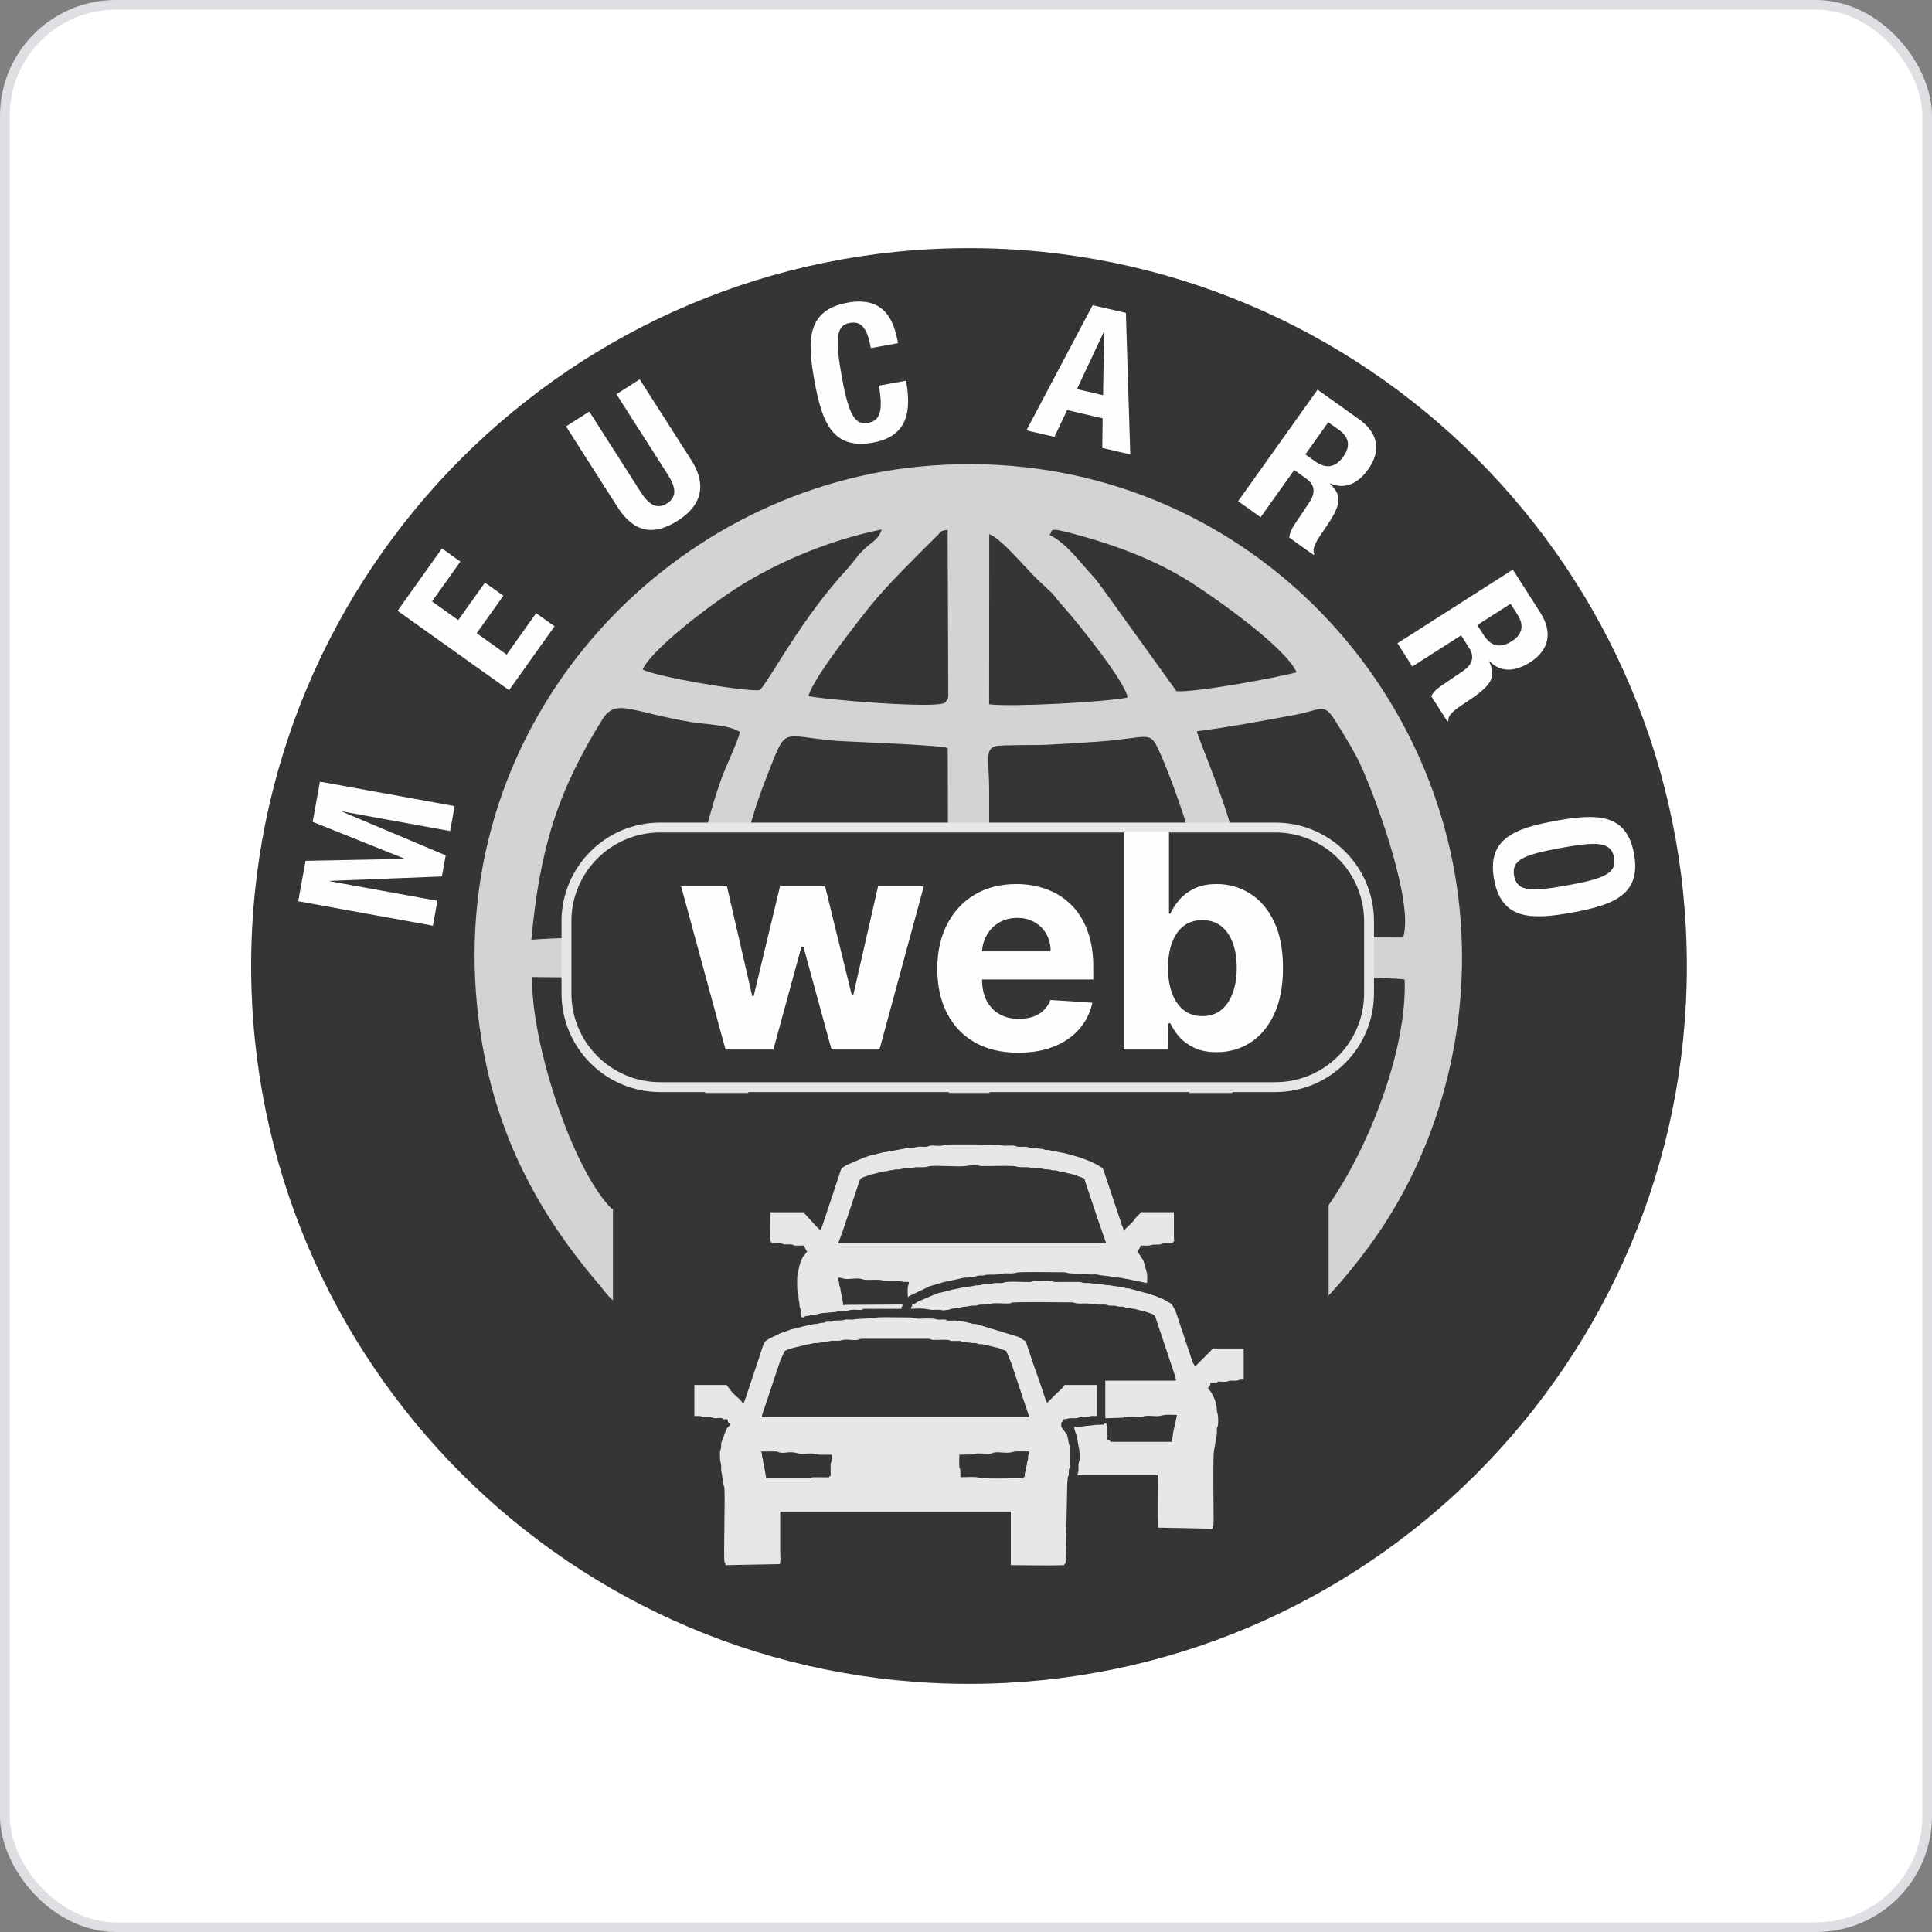 <svg width="512" height="512" viewBox="0 0 512 512" fill="none" xmlns="http://www.w3.org/2000/svg">
<rect x="0" y="0" width="512" height="512" fill="#808080" stroke="none"/>
<rect x="1.28" y="1.28" width="509.44" height="509.44" rx="29.44" fill="white"/>
<rect x="1.28" y="1.28" width="509.44" height="509.44" rx="29.44" stroke="#DEDFE2" stroke-width="2.56"/>
<path d="M256.797 446.237C361.862 446.237 447.034 361.065 447.034 256C447.034 150.935 361.862 65.763 256.797 65.763C151.732 65.763 66.56 150.935 66.56 256C66.56 361.065 151.732 446.237 256.797 446.237Z" fill="#373435"/>
<path fill-rule="evenodd" clip-rule="evenodd" d="M170 329.855C178.61 329.242 191.03 324.813 199.703 325.045C200.611 326.013 209.729 341.066 214.559 347.263C216.015 349.128 217.071 350.325 218.576 352.161C221.966 356.302 230.704 365.211 231.448 367.077C208.064 361.693 189.256 350.214 173.082 333.99C169.983 330.882 170.895 330.987 170 329.855ZM280.057 367.25C280.44 366.667 297.962 349.059 305.973 336.59C307.553 334.131 311.629 326.472 313.514 324.822C317.045 324.37 339.623 328.393 343.551 329.573C341.764 335.203 322.511 349.086 316.53 352.873C309.432 357.365 290.152 366.457 280.057 367.247V367.25ZM262.148 366.519L262.102 321.33C266.486 320.386 296.533 321.839 300.408 323.268C299.212 330.482 269.148 364.985 262.148 366.519ZM212.566 323.904C215.343 321.967 247.246 320.147 251.023 321.599L251.206 367.775C249.219 367.254 246.518 364.952 245.239 363.693C243.039 361.532 241.963 360.732 239.852 358.889C233.498 353.335 214.536 330.8 212.569 323.904H212.566ZM306.596 312.287L262.338 309.622L262.141 259.853C265.014 258.794 314.373 258.774 319.563 259.469C321.576 273.224 311.812 302.094 306.596 312.287ZM141.005 258.928L182.741 259.315C184.846 277.417 184.578 283.722 190.256 301.517C191.542 305.543 194.057 310.779 194.84 314.56L162.154 320.386C151.888 310.251 140.74 276.716 141.005 258.928ZM318.632 313.717C321.101 303.12 326.042 298.654 329.373 274.788C330.01 270.223 330.059 263.305 330.977 259.669C333.957 258.902 368.968 258.875 372.251 259.58C372.874 277.817 363.339 301.946 354.27 316.084C350.473 322.003 352.227 319.97 344.525 318.54C339.58 317.622 321.406 315.307 318.629 313.717H318.632ZM194.053 259.577L247.498 259.18C248.455 259.23 250.37 259.403 250.898 260.164C251.583 262.574 251.623 305.536 251.02 309.635C250.433 309.805 208.736 312.894 206.962 312.799C200.44 303.018 193.666 274.007 194.053 259.577ZM319.367 248.128C317.612 248.669 269.325 248.891 264.62 248.564C261.443 248.344 262.059 247.711 262.072 244.373C262.082 242.026 262.141 239.665 262.145 237.304L262.141 209.287C262.145 201.647 260.82 198.453 263.971 197.729C265.604 197.352 274.712 197.516 277.371 197.378C281.847 197.145 286.296 196.87 290.742 196.558C304.415 195.607 304.586 193.394 307.051 198.729C311.402 208.139 321.957 237.832 319.37 248.131L319.367 248.128ZM204.162 248.446C193.227 248.344 193.561 249.96 194.152 243.363C194.555 238.865 195.204 234.281 196.122 229.904C197.922 221.333 199.985 213.936 203.027 206.25C208.785 191.706 206.359 195.168 222.117 196.365C224.835 196.571 248.98 197.401 251.17 198.244L251.256 239.848C251.249 245.8 252.367 248.242 248.767 248.554L204.165 248.442L204.162 248.446ZM317.18 193.804C326.104 192.643 334.682 191.02 343.463 189.387C350.102 188.155 350.745 186.063 353.768 190.869C355.738 194.001 357.529 196.886 359.453 200.453C363.267 207.526 375.034 238.98 371.831 248.452L331.334 248.311C330.747 247.177 328.344 227.189 326.173 219.087C323.701 209.847 317.681 196.05 317.18 193.804ZM140.805 249.042C143.133 224.464 147.809 209.798 159.547 190.781C163.2 184.863 166.964 188.676 183.223 191.361C187.119 192.004 193.178 192.05 196.119 194.007C195.106 197.568 192.62 202.421 191.152 206.46C189.643 210.615 188.424 214.851 187.302 219.172C186.033 224.068 185.184 228.412 184.371 233.435C183.781 237.088 183.689 245.367 182.479 248.403C168.593 248.508 154.652 248.023 140.805 249.042ZM262.161 141.553C265.423 142.713 271.778 150.622 275.391 153.986C281.509 159.688 277.535 156.035 282.483 161.54C285.001 164.341 298.477 180.912 298.798 184.859C292.68 186.089 268.23 187.394 262.131 186.646L262.161 141.553ZM214.284 184.453C215.202 180.023 228.215 163.583 230.917 160.249C235.13 155.048 243.134 147.114 248.301 142.008C249.875 140.451 249.065 140.815 251.138 140.402L251.295 182.597C251.223 185.05 251.597 184.794 250.446 186.191C248.564 187.958 217.031 185.289 214.287 184.45L214.284 184.453ZM278.129 141.743C279.247 140.736 277.217 139.526 284.119 141.359C295.248 144.32 306.114 148.281 315.698 154.402C322.363 158.662 340.81 171.675 343.594 178.161C338.78 179.515 316.465 183.633 311.776 183.164L292.07 155.77C291.169 154.671 290.775 153.924 289.821 152.894C285.598 148.327 282.811 144.14 278.126 141.74L278.129 141.743ZM170.292 177.449C172.803 171.77 189.929 158.921 197.614 154.34C207.821 148.255 220.395 143.018 233.645 140.317C232.812 143.031 231.219 143.438 228.973 145.579C227.101 147.36 226.287 148.845 224.563 150.727C212.225 164.154 204.706 179.085 201.352 182.915C196.427 183.217 174.134 179.371 170.292 177.449ZM243.6 123.657C176.525 130.179 118.863 190.702 126.437 266.594C129.405 296.323 140.579 319.078 158.573 340.2C160.062 341.948 160.786 343.151 162.449 344.623L171.026 352.604C194.401 374.805 235.573 388.405 270.161 384.051C298.628 380.467 318.035 371.709 338.921 355.506C348.056 348.42 356.001 339.557 362.785 330.347C381.123 305.454 389.946 272.994 386.841 241.127C380.195 172.924 319.694 116.26 243.6 123.657Z" fill="#D2D3D5"/>
<path d="M337.97 219.307H174.96C161.242 219.307 150.12 230.428 150.12 244.147V263.256C150.12 276.975 161.242 288.096 174.96 288.096H337.97C351.689 288.096 362.811 276.975 362.811 263.256V244.147C362.811 230.428 351.689 219.307 337.97 219.307Z" fill="#373435" stroke="#E6E7E8" stroke-width="2.62" stroke-miterlimit="22.926"/>
<path d="M192.269 278.132L180.491 234.85H192.636L199.342 263.93H199.737L206.725 234.85H218.644L225.745 263.761H226.112L232.706 234.85H244.822L233.072 278.132H220.363L212.924 250.911H212.389L204.95 278.132H192.269ZM269.866 278.977C265.414 278.977 261.581 278.075 258.369 276.272C255.176 274.45 252.715 271.876 250.986 268.551C249.258 265.207 248.394 261.253 248.394 256.688C248.394 252.236 249.258 248.328 250.986 244.966C252.715 241.603 255.147 238.982 258.285 237.104C261.441 235.225 265.141 234.286 269.387 234.286C272.242 234.286 274.901 234.746 277.361 235.667C279.841 236.569 282.002 237.93 283.843 239.753C285.702 241.575 287.149 243.867 288.182 246.628C289.215 249.371 289.732 252.583 289.732 256.265V259.562H253.184V252.123H278.432C278.432 250.395 278.057 248.864 277.305 247.53C276.554 246.196 275.511 245.154 274.177 244.402C272.862 243.632 271.331 243.247 269.584 243.247C267.762 243.247 266.146 243.669 264.737 244.515C263.347 245.341 262.258 246.459 261.469 247.868C260.68 249.258 260.276 250.808 260.257 252.518V259.59C260.257 261.732 260.652 263.582 261.441 265.142C262.248 266.701 263.385 267.903 264.85 268.748C266.315 269.594 268.053 270.016 270.063 270.016C271.397 270.016 272.618 269.829 273.726 269.453C274.835 269.077 275.783 268.514 276.572 267.762C277.361 267.011 277.963 266.09 278.376 265.001L289.478 265.733C288.915 268.401 287.759 270.73 286.012 272.722C284.284 274.694 282.048 276.234 279.306 277.343C276.582 278.432 273.435 278.977 269.866 278.977ZM297.791 278.132V220.422H309.795V242.12H310.161C310.687 240.955 311.448 239.771 312.444 238.569C313.458 237.348 314.773 236.334 316.389 235.526C318.023 234.699 320.052 234.286 322.475 234.286C325.631 234.286 328.543 235.113 331.211 236.766C333.878 238.4 336.01 240.87 337.607 244.177C339.204 247.464 340.002 251.588 340.002 256.547C340.002 261.375 339.223 265.451 337.664 268.777C336.123 272.083 334.019 274.591 331.352 276.3C328.703 277.991 325.735 278.836 322.447 278.836C320.118 278.836 318.136 278.451 316.501 277.681C314.886 276.911 313.561 275.943 312.528 274.779C311.495 273.595 310.706 272.402 310.161 271.2H309.626V278.132H297.791ZM309.541 256.491C309.541 259.064 309.898 261.309 310.612 263.225C311.326 265.142 312.359 266.635 313.712 267.706C315.064 268.758 316.708 269.284 318.643 269.284C320.597 269.284 322.25 268.748 323.602 267.678C324.955 266.588 325.979 265.085 326.674 263.169C327.388 261.234 327.745 259.008 327.745 256.491C327.745 253.992 327.397 251.794 326.702 249.897C326.007 248 324.983 246.516 323.631 245.445C322.278 244.374 320.616 243.839 318.643 243.839C316.689 243.839 315.036 244.355 313.684 245.388C312.35 246.422 311.326 247.887 310.612 249.784C309.898 251.682 309.541 253.917 309.541 256.491Z" fill="#FEFEFE"/>
<path d="M114.723 245.318L115.923 238.721L87.43 233.541L87.449 233.442L117.096 232.275L118.113 226.678L90.774 215.15L90.794 215.052L119.287 220.232L120.487 213.632L84.793 207.143L82.859 217.793L107.116 227.521L107.096 227.619L80.974 228.137L79.029 238.833L114.719 245.322L114.723 245.318ZM105.362 161.859L134.907 182.903L146.963 165.977L142.081 162.499L134.271 173.466L126.326 167.807L133.399 157.875L128.517 154.397L121.441 164.331L114.49 159.38L122.008 148.826L117.126 145.347L105.365 161.859H105.362ZM150.006 113.005L163.626 134.33C168.849 142.508 174.669 141.14 179.679 137.94C184.689 134.74 188.129 129.651 183.152 121.858L169.531 100.535L163.367 104.473L176.987 125.796C178.928 128.835 179.65 131.57 176.781 133.402C173.912 135.235 171.735 133.429 169.79 130.392L156.17 109.067L150.006 113.005ZM237.983 90.948C237.039 85.748 234.914 78.338 224.615 80.21C213.818 82.174 213.871 90.119 215.845 100.965C217.818 111.811 220.569 119.264 231.367 117.3C240.813 115.582 241.505 108.588 240.105 100.89L232.908 102.198C234.308 109.897 232.655 111.592 230.055 112.064C226.957 112.628 225.101 110.952 223.137 100.152C221.301 90.056 221.484 86.253 225.134 85.587C228.383 84.997 229.842 87.056 230.79 92.253L237.986 90.945L237.983 90.948ZM272.017 114.048L279.441 115.769L282.805 108.674L292.212 110.854L292.11 118.707L299.533 120.428L298.373 82.922L289.562 80.879L272.014 114.048H272.017ZM292.497 88.023L292.595 88.046L292.326 104.726L285.398 103.119L292.497 88.023ZM352.004 111.903L354.817 113.907C357.509 115.825 357.985 118.221 356.037 120.953C353.768 124.14 351.266 124.228 348.414 122.195L345.932 120.425L352.004 111.9V111.903ZM328.121 132.815L334.079 137.062L342.981 124.566L346.168 126.835C348.568 128.543 348.601 130.688 347.034 133.065L343.158 138.852C342.374 140.039 341.702 141.245 341.692 142.485L348.145 147.085L348.322 146.836C347.617 145.462 348.601 143.727 350.771 140.596C355.139 134.291 356.113 131.612 352.44 128.186L352.499 128.104C356.352 129.789 359.814 128.261 362.614 124.33C366.211 119.28 365.06 114.595 360.175 111.116L349.168 103.273L328.118 132.815H328.121ZM400.314 160.007L402.173 162.918C403.951 165.702 403.495 168.105 400.668 169.909C397.373 172.014 395.019 171.165 393.134 168.21L391.491 165.643L400.311 160.007H400.314ZM370.343 170.469L374.281 176.634L387.212 168.374L389.317 171.669C390.904 174.152 390.13 176.152 387.789 177.771L382.032 181.69C380.861 182.496 379.786 183.365 379.313 184.513L383.579 191.192L383.835 191.028C383.697 189.49 385.258 188.25 388.442 186.159C394.852 181.942 396.754 179.824 394.632 175.273L394.717 175.22C397.662 178.224 401.442 178.099 405.508 175.502C410.731 172.165 411.416 167.387 408.19 162.335L400.914 150.944L370.343 170.473V170.469ZM412.282 217.527C401.436 219.501 393.983 222.252 395.947 233.049C397.911 243.846 405.856 243.797 416.702 241.82C427.548 239.846 435.001 237.095 433.037 226.298C431.073 215.501 423.128 215.553 412.282 217.527ZM413.594 224.724C423.142 222.986 426.968 223.016 427.742 227.262C428.515 231.511 424.945 232.885 415.397 234.623C405.8 236.37 402.023 236.334 401.249 232.085C400.475 227.839 403.996 226.472 413.594 224.724Z" fill="#FEFEFE"/>
<path fill-rule="evenodd" clip-rule="evenodd" d="M162.439 289.66H352.099V365.562C288.88 448.122 225.658 444.657 162.439 365.562V289.66Z" fill="#373435"/>
<path fill-rule="evenodd" clip-rule="evenodd" d="M271.299 391.478C271.106 391.956 271.312 391.766 269.453 391.763C267.922 391.76 260.558 391.946 259.643 391.622C258.627 391.258 255.764 391.478 254.525 391.478C254.525 388.077 254.345 389.904 254.236 388.641C254.161 387.769 254.243 386.431 254.243 385.507L257.738 385.448C259.279 385.008 258.991 385.218 261.21 385.222C262.109 385.222 262.342 385.336 263.056 385.077C263.187 385.031 262.935 385.058 263.368 384.963C264.889 384.635 266.82 385.333 268.555 384.749C269.198 384.533 271.955 384.651 272.722 384.651C272.722 384.772 272.732 384.949 272.712 385.067C272.614 385.671 272.627 385.359 272.578 385.504C272.24 386.468 272.63 386.225 272.293 387.209C272.053 387.91 272.211 387.651 272.135 388.189L271.899 388.946C271.762 389.641 272.021 389.058 271.683 390.15C271.371 391.156 271.863 391.241 271.299 391.471V391.478ZM201.644 384.654L205.759 384.661C206.569 384.779 205.897 384.707 206.29 384.838C207.992 385.412 208.841 384.402 211.51 385.163C212.772 385.52 214.904 384.861 216.523 385.408C217.091 385.602 219.71 385.507 220.405 385.507C220.405 388.648 220.13 386.89 220.11 388.34C220.104 388.851 220.117 389.405 220.123 389.917C220.153 391.596 220.176 391.058 219.838 391.192C219.674 391.592 219.966 391.461 219.146 391.494L215.438 391.481C214.618 391.602 215.389 391.632 214.572 391.753L203.064 391.76L202.352 387.779C202.054 386.887 202.365 387.248 202.067 386.359C201.782 385.507 202.077 385.222 201.641 384.654H201.644ZM272.719 375.556H201.926C201.926 375.1 201.903 375.172 202.021 374.795L203.887 369.267C203.929 369.132 203.942 369.073 203.985 368.939L204.739 366.706C204.782 366.575 204.795 366.513 204.838 366.381L205.274 365.109C205.284 365.073 205.297 365.037 205.306 365.001C205.349 364.867 205.362 364.808 205.405 364.673L205.841 363.401C205.887 363.267 205.897 363.208 205.939 363.073L206.693 360.84C206.739 360.709 206.749 360.647 206.795 360.516L207.992 358.017C208.018 358.001 208.054 357.981 208.08 357.965C208.654 357.634 209.339 357.496 209.962 357.289C209.998 357.276 210.035 357.263 210.067 357.253C210.1 357.24 210.139 357.227 210.172 357.214C210.205 357.201 210.244 357.188 210.277 357.175L213.376 356.434C214.507 356.115 214.333 356.319 215.494 355.991C216.077 355.827 216.576 356.037 217.186 355.833L219.658 355.463C219.691 355.45 219.727 355.433 219.76 355.424C220.812 355.125 222.009 355.535 223.068 355.178C224.389 354.732 226.356 355.433 227.704 354.981C228.006 354.879 227.54 354.863 228.366 354.791H246.003C246.964 354.876 246.557 355.079 247.41 355.089C248.574 355.106 249.836 355.02 250.984 355.07C252.21 355.122 251.157 355.322 252.384 355.374C252.931 355.397 253.564 355.332 254.108 355.355C255.345 355.407 254.279 355.614 255.512 355.66L257.184 355.837C257.784 356.037 258.184 355.843 258.764 355.965C259.604 356.142 258.551 356.02 259.391 356.191C259.715 356.256 260.027 356.188 260.345 356.23L263.909 357.073C264.102 357.109 264.053 357.079 264.269 357.138L265.332 357.496C265.361 357.509 265.397 357.529 265.43 357.542L266.45 357.945C266.486 357.958 266.525 357.965 266.561 357.978C266.594 357.991 266.634 358.004 266.663 358.017L268.034 361.339C268.047 361.371 268.06 361.408 268.073 361.444L268.279 362.086C268.296 362.132 268.342 362.25 268.355 362.296L268.64 363.149C268.653 363.181 268.666 363.221 268.676 363.253L268.85 363.794C268.86 363.827 268.876 363.867 268.886 363.899C268.899 363.932 268.912 363.968 268.925 364.004L269.778 366.565C269.817 366.673 269.834 366.736 269.883 366.886L270.024 367.313C270.037 367.345 270.05 367.385 270.063 367.418L270.348 368.27C270.362 368.306 270.375 368.342 270.385 368.375C270.398 368.408 270.407 368.447 270.421 368.483C270.463 368.618 270.476 368.677 270.519 368.811C270.532 368.844 270.545 368.883 270.555 368.916L271.447 371.578C271.46 371.611 271.473 371.647 271.486 371.683L271.732 372.431C271.745 372.464 271.758 372.503 271.771 372.536L271.978 373.178C271.991 373.211 272.004 373.251 272.017 373.283C272.03 373.316 272.044 373.352 272.057 373.388L272.63 375.09C272.703 375.323 272.722 375.142 272.729 375.559L272.719 375.556ZM197.096 371.86H196.811C196.473 370.929 194.411 369.637 193.781 368.634L192.545 367.027H184.017V375.27C184.352 375.27 184.686 375.264 185.02 375.26C185.152 375.26 185.456 375.261 185.575 375.277C186.27 375.379 185.781 375.333 186.007 375.411C186.138 375.457 185.886 375.431 186.319 375.526C187.057 375.687 188.263 375.487 188.847 375.697C189.073 375.775 188.584 375.729 189.28 375.831C189.945 375.929 190.742 375.641 191.381 375.861C191.772 375.995 191.532 375.736 191.69 376.123H192.827C192.84 376.756 192.981 377.093 193.395 377.261V377.828C192.827 378.031 192.749 378.503 192.414 378.979L191.26 382.087C191.201 382.267 191.217 381.867 191.129 382.523C191.07 382.969 191.188 383.438 191.063 383.877C191.053 383.913 191.037 383.946 191.024 383.982L190.899 384.281C190.689 385.022 190.834 386.015 190.83 386.789L191.024 387.874C191.27 388.599 190.978 389.507 191.221 390.235C191.365 390.664 191.352 391.481 191.549 392.038L191.752 393.543C191.762 393.579 191.778 393.612 191.791 393.648C191.801 393.681 191.824 393.714 191.834 393.746L191.916 393.947C192.27 395.189 191.712 411.905 191.981 413.783C192.129 414.803 192.234 413.606 192.26 414.783L206.628 414.511C206.959 413.711 206.759 412.38 206.759 411.514V400.57H267.883V414.783C271.191 414.783 278.214 414.931 281.405 414.803C282.224 414.77 281.936 414.901 282.096 414.501C282.437 414.364 282.395 414.085 282.395 413.665L282.851 392.796C283.028 392.261 282.887 392.16 282.959 391.625C283.093 390.609 283.146 391.812 283.237 390.625C283.264 390.274 283.188 389.864 283.264 389.514C283.382 388.95 283.503 389.15 283.529 388.5C283.565 387.694 283.519 386.753 283.519 385.933C283.519 385.222 283.585 384.179 283.526 383.51C283.424 382.353 283.395 383.507 283.254 382.507L282.821 380.382C282.808 380.349 282.788 380.316 282.775 380.287C282.762 380.257 282.739 380.221 282.726 380.195L281.25 378.116V376.979C281.569 376.851 281.687 376.493 281.821 376.126C282.742 376.126 282.998 375.831 283.946 375.834C284.598 375.838 285.198 375.916 285.802 375.7C285.933 375.654 285.68 375.68 286.113 375.585C287.064 375.379 287.52 375.71 288.844 375.333C289.389 375.179 290.054 375.274 290.631 375.274V367.031H282.103C281.87 367.677 280.313 368.962 279.828 369.447L277.831 371.434C277.506 371.811 277.729 371.372 277.552 371.864L277.211 371.211C277.201 371.175 277.185 371.139 277.175 371.106L277.054 370.801C276.988 370.618 276.929 370.418 276.877 370.264L276.48 369.1C276.434 368.965 276.424 368.906 276.381 368.772C276.368 368.736 276.359 368.7 276.345 368.664L276.27 368.454C276.257 368.421 276.244 368.385 276.231 368.349L275.49 366.106C275.476 366.07 275.463 366.034 275.454 366.001C275.44 365.965 275.427 365.929 275.414 365.896L273.991 361.916C273.978 361.883 273.965 361.844 273.952 361.811C273.939 361.778 273.926 361.739 273.916 361.706L273.46 360.316C273.444 360.27 273.401 360.152 273.385 360.106L273.175 359.463C273.165 359.43 273.149 359.391 273.139 359.358C273.126 359.325 273.112 359.289 273.099 359.253L272.644 357.863C272.63 357.827 272.617 357.791 272.604 357.758C272.591 357.716 272.542 357.594 272.529 357.552L271.994 355.955C271.981 355.922 271.968 355.883 271.955 355.85L271.857 355.381C271.68 355.378 271.742 355.394 271.604 355.352L269.843 354.266C269.801 354.253 269.66 354.224 269.617 354.207L259.378 351.082C258.735 350.951 259.105 350.919 257.925 350.83C256.984 350.758 257.397 350.614 256.646 350.545L255.623 350.289C255.466 350.256 255.394 350.26 255.233 350.253L253.849 350.076C253.144 349.84 252.131 350.046 251.384 349.981C250.272 349.886 251.384 349.735 250.121 349.682C249.636 349.663 249.013 349.741 248.541 349.699C247.616 349.617 248.548 349.407 245.561 349.407C244.587 349.407 243.239 349.594 242.39 349.309C241.682 349.069 240.213 349.122 239.308 349.122C237.196 349.122 234.842 349.023 232.76 349.112C231.753 349.155 232.567 349.407 229.786 349.407L226.56 349.594C226.527 349.607 226.491 349.623 226.455 349.633C226.252 349.692 226.324 349.679 226.094 349.699C225.881 349.718 225.471 349.699 225.235 349.692C224.701 349.686 224.12 349.623 223.629 349.791C222.835 350.056 221.566 349.81 220.786 350.076C220.382 350.21 221.074 350.141 220.251 350.253C219.999 350.289 219.658 350.246 219.399 350.253C218.169 350.292 219.235 350.496 217.989 350.548C217.327 350.574 217.117 350.712 216.677 350.8C216.064 350.925 215.923 350.778 215.186 351.014L212.936 351.466C212.9 351.476 212.864 351.492 212.828 351.502C212.782 351.515 212.667 351.568 212.622 351.581L210.005 352.233C209.241 352.381 208.533 352.748 207.789 353.001L207.041 353.247C207.008 353.26 206.969 353.273 206.936 353.286C206.903 353.299 206.864 353.312 206.831 353.322L203.769 354.81C203.624 354.919 203.644 354.915 203.526 354.994C203.205 355.197 202.877 355.335 202.641 355.67C202.621 355.696 202.601 355.729 202.585 355.755L202.346 356.227C202.333 356.26 202.319 356.296 202.306 356.329L201.175 359.748C201.162 359.781 201.149 359.821 201.139 359.853C201.093 359.984 201.083 360.047 201.041 360.178L199.795 363.906C199.782 363.939 199.769 363.975 199.755 364.011L198.939 366.467C198.926 366.499 198.913 366.539 198.9 366.572L198.578 367.529C198.532 367.663 198.523 367.722 198.48 367.857C198.467 367.893 198.457 367.929 198.444 367.965L197.762 369.985C197.703 370.159 197.611 370.457 197.555 370.631L197.09 371.873L197.096 371.86Z" fill="#E6E7E8"/>
<path fill-rule="evenodd" clip-rule="evenodd" d="M293.191 329.501H222.116C222.13 329.469 222.159 329.39 222.166 329.41L223.356 326.193C223.369 326.16 223.382 326.121 223.395 326.088L224.172 323.74C224.185 323.704 224.199 323.668 224.208 323.636L224.53 322.678C224.543 322.645 224.556 322.609 224.569 322.573L224.851 321.721C224.91 321.547 225.002 321.249 225.061 321.075C225.074 321.042 225.087 321.003 225.1 320.97L227.448 313.937C227.74 313.058 227.786 312.311 228.75 311.97L229.405 311.773C229.438 311.76 229.474 311.747 229.507 311.733C231.13 311.038 230.625 311.363 232.14 310.953C232.176 310.943 232.212 310.927 232.248 310.917L233.484 310.592C233.592 310.556 233.386 310.563 233.799 310.481C234.442 310.353 234.527 310.517 235.291 310.268C235.832 310.091 236.445 310.166 236.996 309.983C237.468 309.825 237.956 309.946 238.452 309.878C239.524 309.73 238.73 309.583 240.881 309.605C241.13 309.609 241.465 309.622 241.701 309.573C242.891 309.317 241.583 309.31 244.147 309.317C246.091 309.32 245.376 309.192 246.429 309.038C248.242 308.773 254.803 309.32 256.029 308.973L258.511 308.743C259.574 308.835 258.993 309.038 260.78 309.035C262.659 309.028 267.151 308.891 268.748 309.028C269.827 309.123 269.171 309.323 271.161 309.32C272.315 309.317 272.555 309.278 273.496 309.543C274.394 309.799 275.627 309.487 276.519 309.789C277.083 309.976 277.778 309.809 278.312 309.986C279.106 310.251 278.978 310.101 279.837 310.169L280.502 310.36C280.535 310.369 280.571 310.386 280.607 310.399L282.034 310.678C283.289 311.028 284.558 311.156 285.706 311.697C285.735 311.71 285.771 311.73 285.804 311.743L286.765 312.061C287.254 312.271 286.995 312.035 287.306 312.373C287.703 312.809 287.372 312.373 287.552 312.979C287.565 313.015 287.572 313.055 287.585 313.091C287.598 313.127 287.611 313.163 287.621 313.199L288.719 316.507C288.732 316.543 288.745 316.58 288.759 316.612L289.044 317.465C289.08 317.576 289.083 317.563 289.119 317.671L290.218 320.98C290.231 321.012 290.244 321.052 290.257 321.085L290.745 322.586C290.759 322.619 290.772 322.655 290.785 322.688L293.018 329.124C293.116 329.377 293.021 329.006 293.205 329.508L293.191 329.501ZM217.565 326.088L216.788 325.445C216.549 325.209 216.454 325.121 216.218 324.882L213.231 321.612C213.06 321.393 213.126 321.557 213.018 321.258H204.204C204.204 321.826 204.057 328.409 204.227 328.911C204.358 329.301 204.103 329.062 204.486 329.219C204.624 329.56 204.903 329.518 205.326 329.518C205.873 329.518 206.477 329.413 207.018 329.531C207.686 329.675 207.044 329.557 207.431 329.688C208.106 329.914 209.014 329.688 209.742 329.793C210.778 329.944 209.572 329.911 210.608 330.065C211.149 330.144 212.405 330.072 213.018 330.072L213.585 331.21C213.795 331.508 213.487 331.337 213.87 331.492V331.777C213.552 331.905 213.677 331.964 213.48 332.242C213.444 332.295 213.313 332.472 213.3 332.488C213.083 332.738 213.234 332.521 213.014 332.77C212.723 333.095 212.933 332.81 212.726 333.193L212.303 334.049C212.29 334.082 212.273 334.118 212.264 334.151C212.251 334.184 212.237 334.223 212.228 334.256L211.985 335.01C211.526 336.351 211.657 336.889 211.454 337.466L211.372 337.666C211.191 338.302 211.244 341.826 211.339 342.269C211.483 342.938 211.365 342.295 211.496 342.679C211.732 343.381 211.47 343.787 211.821 345.056L211.91 346.246C211.916 346.286 211.929 346.322 211.939 346.358L212.103 346.761C212.231 347.23 212.096 347.607 212.221 348.063L212.447 349.119H213.014C213.208 348.64 213.375 348.945 214.641 348.614C215.044 348.509 215.251 348.594 215.654 348.489L217.28 348.125C217.313 348.112 217.346 348.092 217.379 348.082C217.929 347.899 219.133 347.991 219.552 347.843L221.516 347.673C222.185 347.528 221.539 347.646 221.926 347.515C222.766 347.233 224.192 347.522 225.054 347.23C225.828 346.968 226.979 347.148 227.815 347.145C227.897 347.145 228.284 347.128 228.346 347.105C228.736 346.974 228.497 347.23 228.651 346.846H238.884C238.914 345.6 239.14 346.955 239.17 345.709L223.903 345.797C223.651 345.889 224.061 345.8 223.533 345.991L222.674 341.446C222.612 340.836 222.546 341.151 222.428 340.554C222.336 340.089 222.448 340.026 222.294 339.551C222.172 339.174 222.277 339.81 222.139 339.135C222.097 338.928 222.11 338.803 222.11 338.597C222.871 338.597 222.949 338.721 223.559 338.853C225.146 339.197 227.117 338.476 228.648 339.023C228.779 339.069 228.527 339.043 228.959 339.138C229.415 339.236 230.927 339.164 231.487 339.164C231.871 339.164 232.248 339.164 232.632 339.157C234.015 339.144 233.094 339.446 236.183 339.446C239.766 339.446 238.061 339.731 240.871 339.731C240.871 340.584 240.691 340.358 240.593 341.017C240.465 341.889 240.586 342.836 240.586 343.712C240.888 343.604 240.717 343.656 240.934 343.492L246.301 340.899C246.478 340.84 246.603 340.807 246.734 340.761L248.937 340.121C249.068 340.076 249.203 340.039 249.367 339.984C249.4 339.974 249.439 339.961 249.472 339.948C250.396 339.623 251.272 339.617 252.137 339.344L255.397 338.623C255.951 338.505 256.469 338.666 256.974 338.495L258.465 338.282C259.052 338.164 259.151 338.013 259.915 338.026C260.41 338.036 260.544 338.066 260.954 337.928C261.908 337.607 263.626 337.987 264.649 337.643L266.167 337.456C267.181 337.466 268.604 337.538 269.397 337.272C270.292 336.97 279.479 337.19 281.814 337.167C282.722 337.157 282.889 337.456 283.788 337.466L288.162 337.643C288.759 337.843 289.644 337.721 290.349 337.731C291.247 337.744 291.411 338.046 292.326 338.03L293.851 338.213C294.411 338.4 295.251 338.302 295.841 338.498C296.297 338.649 296.87 338.538 297.349 338.695C298.074 338.935 299.188 338.954 300.188 339.269L303.989 340.02C303.989 339.298 304.103 338.01 303.93 337.377L303.664 336.364C303.657 336.325 303.644 336.289 303.638 336.249C303.628 336.213 303.612 336.177 303.602 336.144L303.523 335.938C303.287 335.164 303.297 334.764 302.995 334.046L301.933 332.41C301.913 332.387 301.89 332.351 301.874 332.324C301.582 331.928 301.92 331.97 301.431 331.774V331.488C301.821 331.331 302.162 330.403 302.284 330.065C303.11 330.065 304.294 330.216 305.028 329.967C305.821 329.701 306.976 329.947 307.769 329.721L308.067 329.596C308.805 329.347 309.635 329.652 310.389 329.501C310.822 329.413 310.661 329.587 310.812 329.213C311.35 328.996 311.1 328.688 311.097 327.508V321.255H302.284C302.093 321.776 301.608 322.081 301.218 322.462L300.48 323.429C300.477 323.436 300.234 323.744 300.228 323.747C300.202 323.777 300.015 323.954 299.939 324.026L299.087 324.878C298.687 325.278 298.215 325.554 298.021 326.088H297.736C297.716 325.259 297.592 325.491 297.385 324.875L297.31 324.665C297.297 324.632 297.283 324.596 297.27 324.56L296.949 323.603C296.893 323.439 296.867 323.331 296.815 323.167L295.962 320.609C295.949 320.576 295.936 320.537 295.923 320.504L294.995 317.737C294.946 317.596 294.916 317.488 294.857 317.304L294.746 316.989C294.733 316.957 294.719 316.917 294.706 316.884L293.608 313.576C293.595 313.543 293.582 313.504 293.569 313.471L293.113 312.081C293.1 312.048 293.087 312.009 293.077 311.976C293.064 311.943 293.05 311.907 293.037 311.871C293.024 311.838 293.011 311.799 292.998 311.766C292.985 311.733 292.972 311.694 292.962 311.661L292.513 310.261C292.378 309.891 292.264 309.615 291.949 309.402L291.332 309.025C291.142 308.884 291.244 308.94 291.09 308.842L288.709 307.668C288.545 307.612 288.526 307.622 288.375 307.576L286.847 306.969C286.814 306.956 286.775 306.943 286.742 306.933C286.621 306.894 286.653 306.897 286.535 306.858L285.994 306.687C285.962 306.674 285.922 306.661 285.89 306.651C285.857 306.638 285.817 306.625 285.785 306.612L284.004 306.117C283.968 306.107 283.932 306.091 283.896 306.081C283.86 306.071 283.827 306.055 283.794 306.041L282.657 305.756C281.752 305.468 280.843 305.412 280.302 305.268C280.266 305.258 280.234 305.241 280.198 305.228C279.62 305.045 279.515 305.179 278.706 305.015C277.886 304.848 278.965 304.904 277.955 304.769C277.637 304.727 277.325 304.795 277.001 304.73C276.174 304.566 277.256 304.635 276.247 304.491C275.774 304.422 275.833 304.523 275.368 304.376L275.066 304.251C274.187 304.005 273.204 304.304 272.325 304.005C271.545 303.743 270.433 304.058 269.61 303.877C268.941 303.733 269.584 303.851 269.2 303.72C268.072 303.34 266.443 303.881 265.318 303.481C265.285 303.468 265.253 303.448 265.22 303.438C264.797 303.297 251.423 303.195 250.4 303.346C249.541 303.471 250.383 303.438 249.652 303.595C248.626 303.815 247.308 303.435 246.298 303.651C245.491 303.825 246.544 303.756 245.55 303.9C244.786 304.012 243.924 303.772 243.17 303.933C242.229 304.136 242.275 304.186 241.002 304.182C240.54 304.179 240.488 304.166 240.114 304.287C240.081 304.3 240.048 304.32 240.016 304.33L236.792 304.943C236.337 305.094 236.402 305.018 235.894 305.041L235.084 305.228C234.619 305.379 234.674 305.277 234.205 305.343L231.487 306.038C231.455 306.051 231.422 306.068 231.386 306.077L231.045 306.163C230.897 306.192 230.838 306.179 230.674 306.215C230.028 306.359 230.7 306.199 230.245 306.356L229.605 306.569C229.573 306.579 229.533 306.596 229.5 306.605L229.182 306.717C229.032 306.763 229.009 306.756 228.851 306.812L224.376 308.737C223.962 308.963 224.346 308.73 224.031 308.963L223.251 309.461C222.949 309.701 222.894 309.93 222.772 310.261L221.038 315.491C221.028 315.527 221.015 315.563 221.005 315.599C220.962 315.734 220.949 315.793 220.907 315.927L220.657 316.675C220.648 316.707 220.634 316.747 220.621 316.783L219.733 319.445C219.71 319.511 219.68 319.589 219.657 319.655L218.634 322.754C218.621 322.786 218.608 322.826 218.595 322.858C218.549 322.99 218.562 322.937 218.52 323.065C218.484 323.177 218.464 323.236 218.415 323.386C218.402 323.422 218.395 323.462 218.382 323.498C218.369 323.534 218.359 323.57 218.349 323.606C218.336 323.642 218.323 323.678 218.31 323.711C218.3 323.744 218.284 323.783 218.27 323.816L217.949 324.773C217.792 325.229 217.572 325.59 217.559 326.091L217.565 326.088Z" fill="#E6E7E8"/>
<path fill-rule="evenodd" clip-rule="evenodd" d="M241.734 345.706C241.708 346.952 241.478 345.594 241.448 346.843C242.468 346.843 244.701 346.634 245.613 346.942L246.99 347.132C247.927 347.122 249 347.007 249.885 347.234C249.911 347.24 249.947 347.26 249.97 347.266L250.357 347.237C250.459 347.211 250.334 347.207 250.695 347.155C250.947 347.119 251.114 347.148 251.364 347.099C252.203 346.929 251.16 347.05 252 346.883L253.203 346.663C253.783 346.476 254.154 346.65 254.711 346.466C254.744 346.456 254.777 346.434 254.81 346.424C255.403 346.214 256.246 346.338 256.8 346.138C257.321 345.955 257.813 346.027 258.374 346.007C259.308 345.974 258.803 345.692 261.066 345.715L262.689 345.489C263.794 345.174 266.049 345.545 267.325 345.433C268.151 345.361 267.686 345.345 267.987 345.243C268.892 344.938 281.25 345.142 283.962 345.135C284.624 345.132 284.827 345.306 285.26 345.401C285.749 345.506 287.46 345.427 288.077 345.427L290.45 345.614C291.283 345.893 292.651 345.558 293.48 345.853L293.683 345.935C293.883 345.994 293.815 345.981 294.044 346.001C294.923 346.076 295.277 345.893 296.136 346.181C296.687 346.365 296.883 346.23 297.464 346.276C298.654 346.368 297.402 346.476 298.595 346.565C299.966 346.67 299.661 346.778 300.444 346.85C300.625 346.866 300.638 346.843 300.838 346.883C301.234 346.961 301.064 346.961 301.156 346.991C301.189 347.001 301.225 347.02 301.257 347.03C301.294 347.04 301.326 347.056 301.362 347.066L302.392 347.316C302.425 347.325 302.461 347.342 302.497 347.352L303.533 347.594C303.674 347.643 303.881 347.706 304.071 347.771L305.136 348.125C305.169 348.139 305.205 348.155 305.238 348.168L305.52 348.312C305.913 348.539 306.14 348.817 306.277 349.26C306.29 349.302 306.326 349.437 306.34 349.48L306.871 351.08C306.884 351.116 306.894 351.152 306.907 351.188L307.441 352.785C307.454 352.821 307.464 352.857 307.477 352.893L308.264 355.234C308.277 355.27 308.284 355.309 308.297 355.342C308.31 355.378 308.32 355.414 308.333 355.45L309.435 358.752C309.445 358.788 309.458 358.824 309.468 358.86L310.32 361.421C310.33 361.454 310.346 361.493 310.356 361.526C310.369 361.559 310.382 361.598 310.396 361.631L310.822 362.91C310.871 363.06 310.887 363.123 310.927 363.231C310.94 363.264 310.953 363.303 310.966 363.336L311.396 364.615C311.405 364.651 311.415 364.69 311.428 364.723L311.678 365.893H292.913V375.845L297.746 375.704C297.972 375.622 297.484 375.671 298.179 375.566C299.628 375.353 301.782 375.772 302.962 375.372C304.412 374.884 306.467 375.631 308.081 375.087C308.966 374.789 310.996 374.989 311.963 374.989C311.95 375.022 311.917 375.028 311.91 375.081C311.904 375.13 311.868 375.153 311.858 375.172L311.389 377.546C311.327 378.156 311.261 377.841 311.143 378.438L310.887 379.743C310.812 380.018 310.835 379.956 310.825 380.251C310.792 381.064 310.543 381.251 310.543 382.101H294.336C294.208 381.786 293.854 381.664 293.483 381.533C293.483 380.776 293.48 380.015 293.487 379.258C293.49 378.956 293.516 378.425 293.457 378.15C293.333 377.553 293.218 377.95 293.201 377.271H292.631C292.47 377.668 292.759 377.54 291.939 377.572C291.342 377.595 290.224 377.54 289.788 377.697L287.329 377.936C286.811 378.11 285.503 378.12 284.67 378.12C284.67 378.874 285.004 379.54 285.24 380.251C285.293 380.409 285.316 380.474 285.349 380.569L285.906 383.707C286.119 384.347 286.142 385.888 286.099 386.802L285.906 387.602C285.647 388.376 285.972 389.432 285.709 390.248C285.604 390.573 285.532 390.442 285.522 390.914H306.845C306.845 394.226 306.697 400.954 306.825 404.151C306.858 404.97 306.73 404.682 307.13 404.842L321.344 405.128C321.363 404.337 321.635 404.78 321.629 402.852C321.616 399.465 321.389 385.163 321.773 384.087C321.963 383.546 321.966 382.691 322.101 382.284L322.209 381.114C322.321 380.284 322.248 380.989 322.386 380.579C322.629 379.851 322.34 378.943 322.583 378.218C322.714 377.835 322.596 378.474 322.74 377.809C322.924 376.959 322.852 375.123 322.583 374.326C322.38 373.723 322.596 373.405 322.268 372.225L322.101 371.395C322.088 371.349 322.039 371.231 322.022 371.189L321.95 370.979C321.937 370.933 321.901 370.802 321.884 370.759L321.127 369.244C320.848 368.867 320.691 368.346 320.209 368.172V367.605C320.625 367.438 320.763 367.1 320.78 366.467H322.485C322.698 365.933 322.999 366.172 324.193 366.188C324.524 366.192 324.826 366.208 325.124 366.123L325.888 365.893C326.445 365.844 327.34 365.982 327.855 365.87C328.524 365.726 328.042 365.615 329.59 365.615V357.368H321.347L320.852 358.014C320.612 358.25 320.521 358.339 320.281 358.578L317.363 361.49C317.065 361.782 316.93 361.837 316.796 362.205L316.084 361.067C316.071 361.034 316.058 360.998 316.045 360.962C316.032 360.929 316.019 360.89 316.009 360.857L315.838 360.319C315.825 360.283 315.812 360.247 315.799 360.214L311.782 348.168C311.769 348.135 311.756 348.096 311.743 348.063L311.609 347.627C311.596 347.594 311.582 347.555 311.573 347.522L310.53 345.578L307.982 344.145C307.95 344.132 307.913 344.115 307.881 344.106C307.848 344.092 307.809 344.079 307.776 344.07L307.333 343.945C307.3 343.932 307.261 343.919 307.228 343.909C307.195 343.896 307.159 343.883 307.127 343.869L306.461 343.538C306.428 343.525 306.389 343.512 306.356 343.499C306.323 343.486 306.284 343.479 306.248 343.466L305.917 343.371C305.884 343.358 305.845 343.345 305.812 343.332L304.749 342.974C304.648 342.938 304.566 342.915 304.428 342.869C304.287 342.824 304.189 342.791 304.11 342.761C304.077 342.751 304.041 342.735 304.008 342.722C303.976 342.712 303.94 342.696 303.903 342.683L303.074 342.515C303.038 342.505 303.002 342.492 302.969 342.479L301.621 342.122C301.589 342.109 301.553 342.096 301.516 342.083L299.949 341.66C299.913 341.65 299.877 341.633 299.844 341.623C299.798 341.61 299.687 341.555 299.644 341.542C299.054 341.355 298.729 341.519 297.936 341.26C297.533 341.125 297.661 341.174 297.182 341.161C296.336 341.138 296.729 340.951 295.762 340.876L294.526 340.689C293.936 340.492 293.323 340.689 292.733 340.492C292.7 340.482 292.667 340.46 292.634 340.45L288.519 340.014C286.85 340.02 287.526 340.02 286.349 339.768C286.113 339.715 285.778 339.732 285.529 339.735L280.693 339.741C280.155 339.745 279.578 339.81 279.086 339.643C277.873 339.233 275.715 339.43 274.427 339.446C273.869 339.453 273.692 339.653 273.151 339.735C272.794 339.787 271.997 339.741 271.594 339.741C270.014 339.741 268.332 339.597 266.758 339.735C265.797 339.82 266.204 340.023 265.351 340.033C264.843 340.04 264.266 339.991 263.767 340.014C262.538 340.066 263.594 340.266 262.367 340.319C261.885 340.338 261.259 340.259 260.787 340.302C259.672 340.4 260.787 340.555 259.525 340.601C257.639 340.669 258.354 340.8 257.384 340.876L254.541 341.302C254.413 341.348 254.662 341.322 254.223 341.414L252.908 341.663C252.682 341.725 252.751 341.692 252.551 341.728L249.265 342.565C249.118 342.594 249.059 342.581 248.895 342.62L247.924 342.928C247.891 342.942 247.852 342.955 247.819 342.965L246.947 343.374C246.911 343.387 246.875 343.394 246.839 343.407L243.265 344.952C243.235 344.965 243.199 344.984 243.17 344.997L242.393 345.499C242.088 345.709 242.612 345.689 241.75 345.709L241.734 345.706Z" fill="#E6E7E8"/>
</svg>
